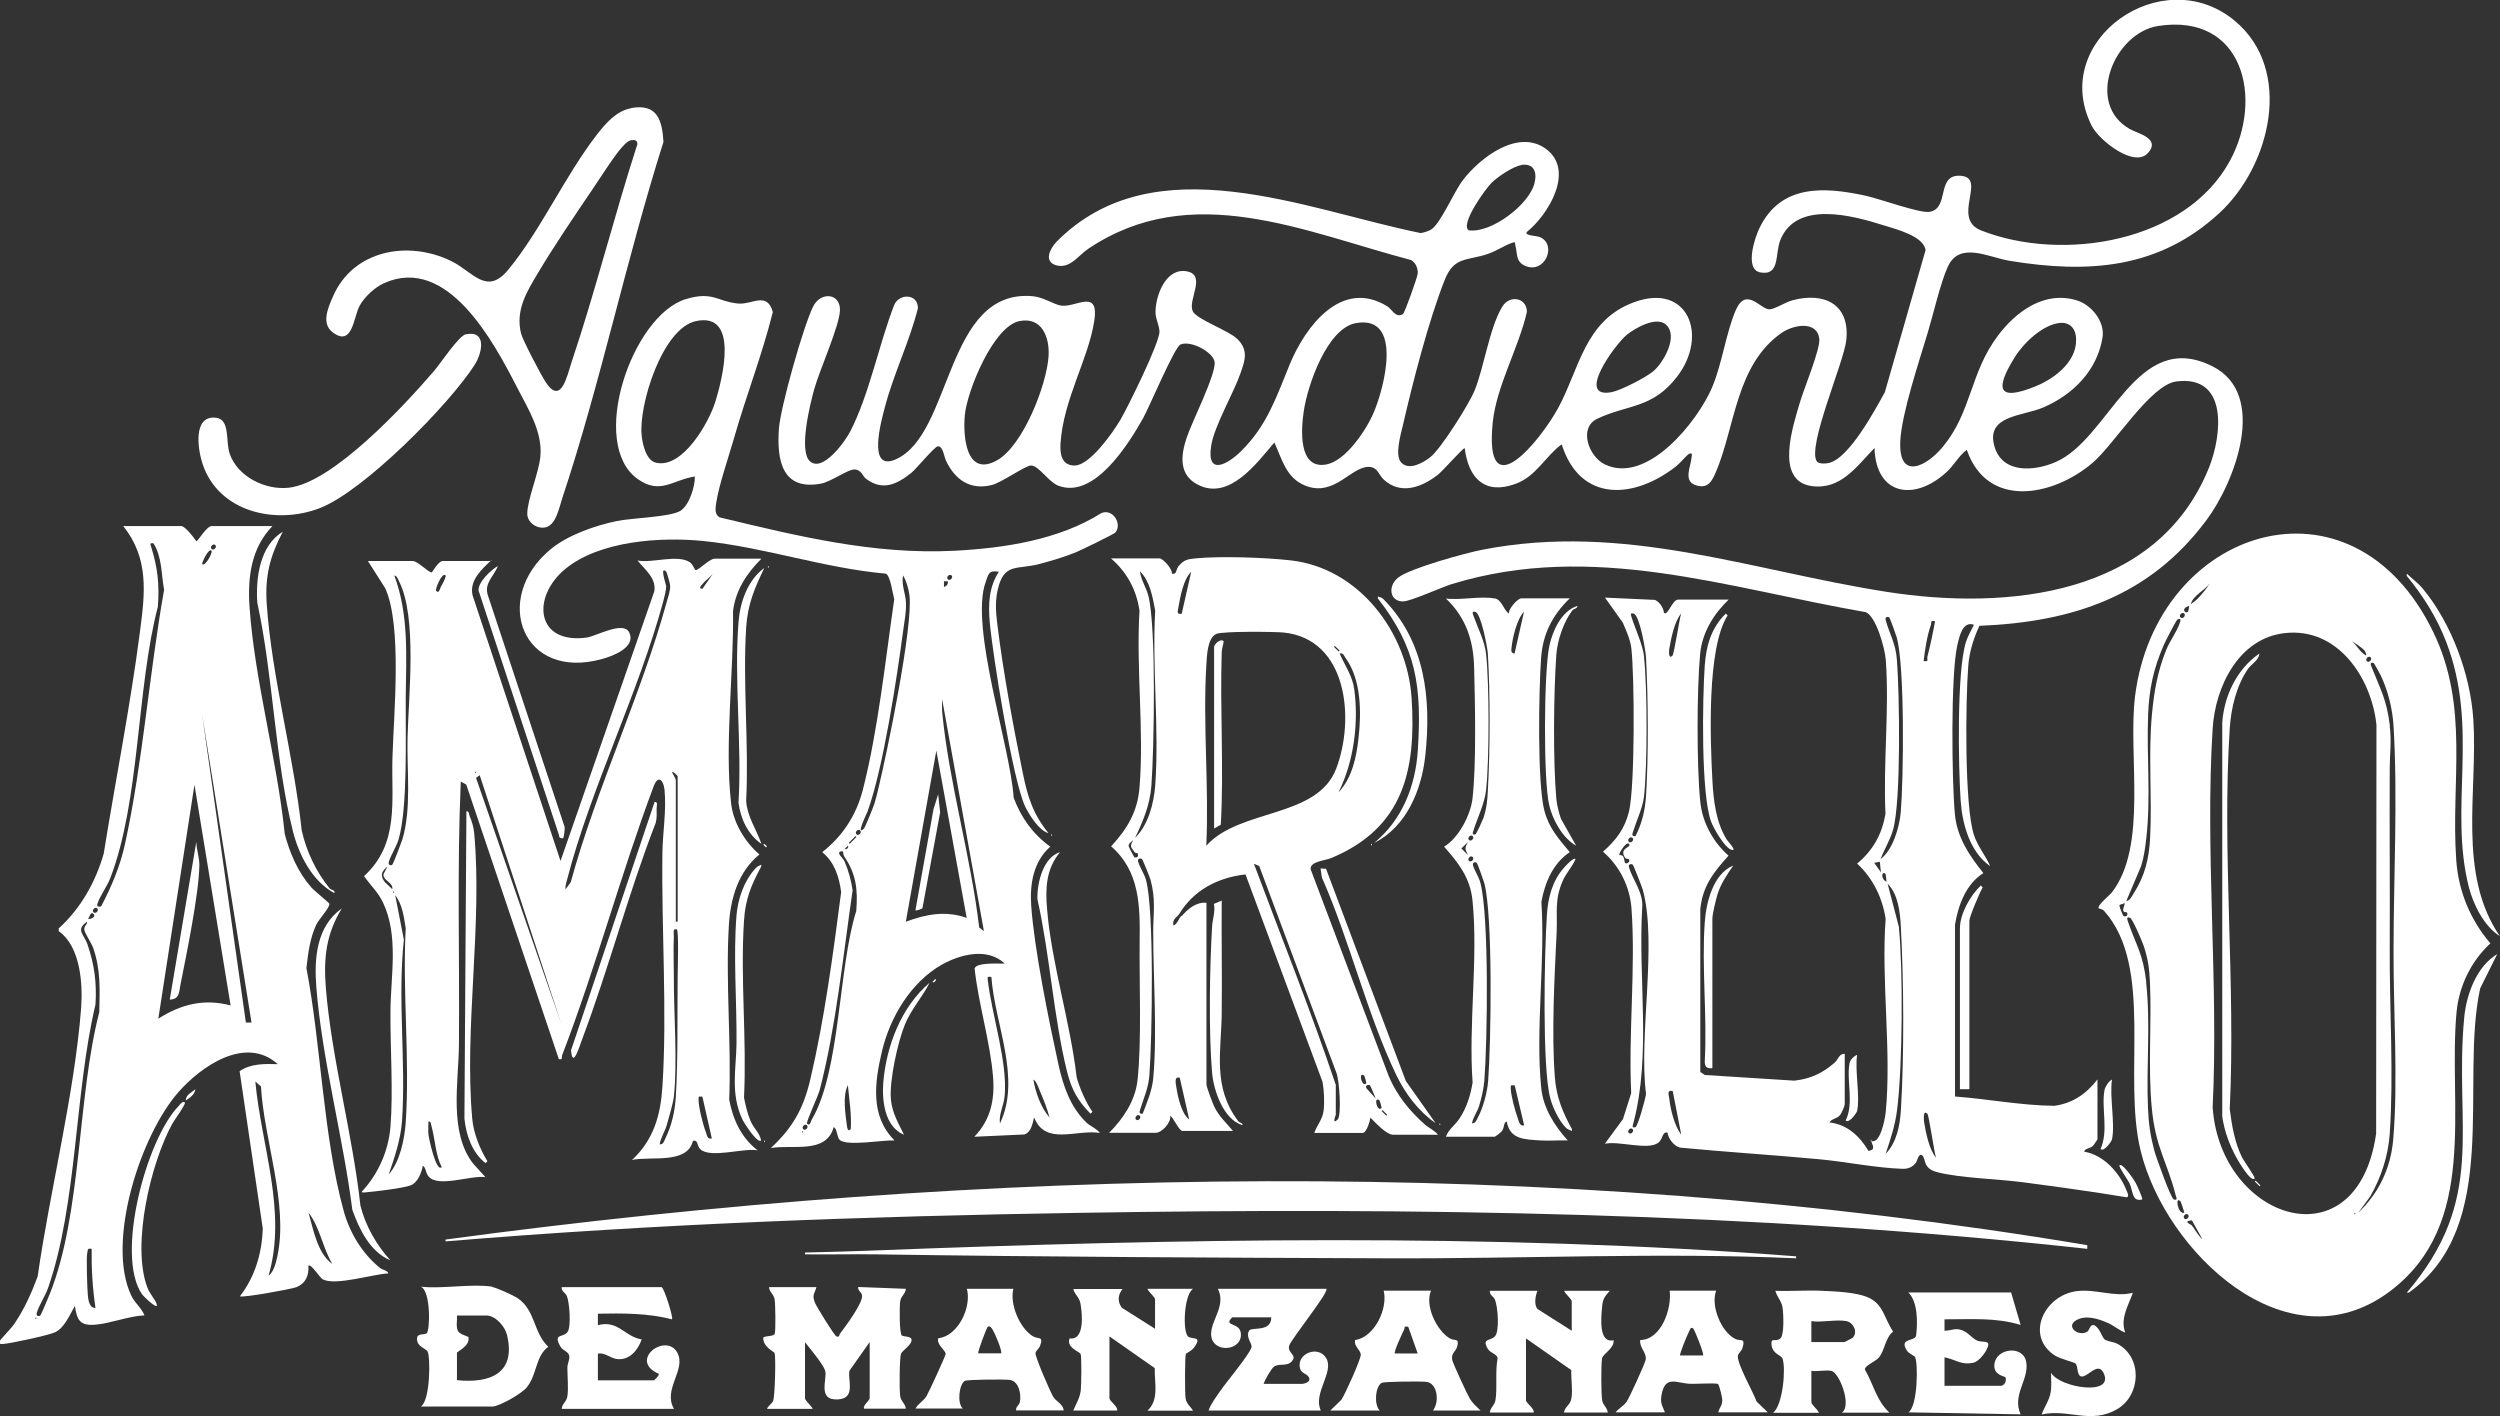 <?xml version="1.0" encoding="UTF-8"?>
<svg id="Capa_2" data-name="Capa 2" xmlns="http://www.w3.org/2000/svg" viewBox="0 0 163.91 92.84">
  <rect x="0" y="0" width="163.91" height="92.84" fill="#333333" stroke="none"/>
  <defs>
    <style>
      .cls-1 {
        fill: #fff;
      }
    </style>
  </defs>
  <g id="Capa_1-2" data-name="Capa 1">
    <g>
      <path class="cls-1" d="M122.63,74.77c.63.39.96-1.42,1-1.81.4-4-.3-8.65,0-12.72-.21-1.38-.84-2.67-1.87-3.62,1.04-.86,1.63-1.92,1.86-3.26-.16-3.29.26-6.84.02-10.09-.05-.72-.63-2.9-1.34-3.14-9.1-1.58-17.87-4.66-27.1-1.84-.71.22-2.7,1.13-3.2,1.14-.89.02-1.03-1.01-.33-1.56.76-.61,4.44-1.62,5.53-1.83,9.3-1.81,17.56,1.37,26.54,2.77,7.84,1.22,17.7.28,21.09-8.15.85-2.12,1.29-6.1-2.15-5.65-1.7.23-4.05,4.12-5.5,5.35-2.58,2.19-6.88,3.03-8.23-.87-.55.42-.84,1.03-1.37,1.5-2.09,1.89-4.59,1.48-4.68-1.62-1.17,1.21-2.23,2.79-4.17,2.49-2.39-.38-1.15-4-.73-5.45.25-.87,1.36-3.53,1.28-4.2-.15-1.22-1.73-.91-2.48-.38-2.98,2.09-3.03,6.1-4.28,9.07-.27.64-.53,1.18-1.35.91s-.32-1.22-.27-1.78c.01-.12.11-.39-.15-.28-.14.06-.6.62-.83.8-2.77,2.19-6.32,2.42-7.53-1.42-1.09.8-1.66,2.09-3.02,2.59-2.04.75-3.09-.38-3.34-2.34-.13,0-1.44,1.5-1.75,1.74-1.06.83-2.44,1.35-3.56.32-.33-.31-.38-.79-.93-.83-1.19-.07-2.28,2-4.21,1.23-1.27-.51-1.51-1.72-2.03-2.83-1.14,1.34-2.95,3.83-5.01,2.77-1.27-.65-1.12-1.91-.75-3.05.33-1.03,1.98-4.25,1.84-5.02-.12-.65-1.59-1.42-2.24-1.12-.39.18-2.02,4.06-2.43,4.8-.95,1.7-3.22,5.37-5.58,4.45-.63-.24-1.29-1.33-1.78-1.32-.38,0-1.92,1.12-2.58,1.28-1.42.35-2.4-.35-2.99-1.58-.14-.28-.19-.97-.54-.96-.21,0-1.39,1.46-1.75,1.75-.96.76-1.88,1.19-2.96.38-.24-.18-.29-.61-.78-.61-.42,0-1.51.8-2.18.93-2.56.47-2.9-1.56-2.75-3.62.11-1.42,1.6-6.7,2.24-7.99.49-1,1.8-.89,1.76.25-.03,1.02-1.35,3.94-1.69,5.18-.26.94-1.03,4.03-.28,4.71.84.76,2.32-1.31,2.65-1.96,1.24-2.41,1.87-5.68,2.86-8.24.29-.82,1.6-.82,1.57.18-.55,2.18-1.59,4.29-2.16,6.46-.22.85-1.2,4.27.7,3.44,3.75-1.64,3.23-11.22,9-10.7.73.07,1.39.56,1.88.62.95.12,2.49-1.16,2.14,1.03-.4,2.52-2.02,5.11-2.21,8.01-.04.69.07,1.44.93,1.44.99,0,2.52-2.18,3-3s2.59-5.08,2.56-5.8c-.02-.41-.26-.81-.26-1.25,0-1.1.68-2.94,2.06-2.68,1.3.25.04,1.88.38,2.61.25.54,2.33,1.25,2.92,1.82.73.72.52,1.37.23,2.2-.47,1.37-1.73,3.48-1.94,4.8-.32,2.03,1.1,1.21,1.97.35,1.71-1.69,2.31-3.57,3.18-5.68,1.03-2.5,3.41-5.66,6.41-3.8.3.19.54.79,1.01.5.12-.07.95-2.41.97-2.65.03-.33-.13-.72-.43-.89-7.05-1.86-14.4-5.29-21.17-.74-.66.44-1.2,1.34-2.11,1.08-.84-.25-.38-1.11.03-1.54,6.41-6.48,16.39-2.08,23.88-.57.22-.04.46-.11.66-.22.61-.33,1.52-2.5,2.11-3.26,1.11-1.45,3.58-3.36,5.41-2.06,1.97,1.41.18,4.35-1.24,5.48-.11.25.64.21.91.34,1.09.52.28,2.42-1,1.87-.64-.27-.5-.82-.65-1.35-.04-.12.07-.25-.18-.17-.42.12-1.1.57-1.63.74-1.35.46-2.2.15-2.81,1.68-1.07,2.7-2.1,6.72-2.76,9.59-.14.6-.53,1.92-.11,2.39.5.57,1.44.04,1.92-.34.7-.55,2.53-3.47,2.89-4.34.64-1.55.98-4.14,1.83-5.53.48-.79,1.61-.59,1.61.35-.53,2.34-2,4.87-2.24,7.25-.58,5.75,3.13,1.18,4.29-.95,1.39-2.56,1.73-5.72,4.93-6.92,3.57-1.35,4.95,2.15,2.87,4.86-1.63,2.12-3.23,1.81-5.23,2.76-1.25.59-.58,2.47.48,2.99,2.78,1.36,6.11-2.83,7.05-5.06.66-1.57.91-3.59,1.55-5.06.68-1.54,1.61-.05,2.19-.04.35,0,1.07-.48,1.54-.6,2.11-.55,3.76.29,3.51,2.63-.16,1.45-2.59,6.99-1.93,7.94.12.17.56.15.75.11,1.34-.25,3.07-3.49,3.71-4.65l2.67-9.32c-.15-.93-1.96-1.37-2.75-1.62-2.03-.64-5.72-1.65-6.77.96-.37.91,0,2.36-1.31,2.13-1.05-.19-.38-2.25-.07-2.89,1.4-2.93,4.28-2.72,6.97-2.14.91.2,3.52,1.15,4.17,1.06,1.35-.19.44-2.43,2-2.37,1.88.07-.62,2.8,1.41,3.59,5.32,2.09,13.4.79,16.31-4.58,2.21-4.08.87-9.69-4.71-8.83-2.9.45-4.82,5.12-1.84,6.77.52.29,2.01.61,1.18,1.55-.89,1.02-3.21-.81-3.7-1.78-2.81-5.59,4.63-10.83,9.38-6.88,3.88,3.23,2.34,9.52-1,12.6-3.98,3.68-8.62,3.98-13.75,3.14-1.4-.23-3.29-1.3-4.06.38-.48,1.04-.95,3.11-1.31,4.3-.56,1.88-1.73,5.34-1.81,7.17-.11,2.59,1.75,1.62,2.81.32,1.88-2.29,1.76-4.83,3.59-7.26,1.21-1.61,3.06-2.96,5.17-2.32.98.3,1.86,1.4,1.69,2.44-.35,2.17-1.95,3.76-3.9,4.59-1.33.57-3.73.5-3.2,2.49.49,1.86,2.61,1.7,4.03,1.08,3.55-1.54,5.26-8.79,10.27-6.28,3.68,1.84,1.48,7.58-.37,10.07-3.73,5.02-8.78,6.7-14.9,6.95-.38.81-.66,1.7-.73,2.61-.18,2.23-.26,9.2.37,11.1.24.74.76,1.35,1.07,2.05-1.33-.92-1.83-2.74-1.94-4.29-.15-2.25-.26-8.44.34-10.39.13-.41.35-.77.53-1.15-.74-.26-.95.75-1.09,1.35-.44,1.91-.36,8.91-.16,11.06.14,1.52.94,2.72,1.87,3.87-1.14.72-1.65,2.1-1.86,3.38v11.27c2.16.16,4.34.59,6.52.61,1.21-.17,2.09-.79,2.82-1.73v3.93s-.24.38-.31.44c-.2.17-.52.15-.56.37,1.27.2,2.32,1.38,2.77,2.53.05.12.2.38.03.46-2.24-.37-4.5-.68-6.75-.98-1.7-.23-4.12-.27-5.69-.67-.95-.24-.73-.87-.97-1.09s-.33.36-.44.49c-.23.28-.5.39-.86.38-1.7-.05-3.75-.47-5.49-.63-3.03-.28-6.07-.47-9.1-.76-.4-.1-.77-.59-.82-.99-.38-.05-.27.42-.62.68-.68.5-2.59-.15-3.49.06l1.19-1.62.54-1.7c-.19-3.94.3-8.19.02-12.09-.1-1.44-.78-2.81-1.87-3.74.86-.76,1.44-1.52,1.71-2.66.39-1.67.36-8.81.15-10.68-.07-.57-.34-1.16-.56-1.68l-1.17-1.64,3.28.15c.32.16.54.49.59.85.25.23.54-.87.93-.87h3.31c-.98.94-1.74,2.16-1.87,3.56-.22,2.32-.23,7.4.01,9.71.14,1.36.84,2.62,1.85,3.52-.97,1.08-1.69,1.97-1.85,3.49v10.69s.3.2.3.2l5.86.37c1.06-.11,1.88-.5,2.67-1.2.21-.19.28-.59.64-.55v3.3c0,.1-.21.59-.3.7-.21.26-.57.24-.7.49,1.16.13,1.98.9,2.56,1.87.51-.1.24-.37.19-.62,0-.04.01-.09,0-.12ZM99.77,10.82c-.56.08-1.56.76-1.97,1.16s-2.08,2.72-1.51,3.12c1.48.21,3.95-1.68,4.31-3.06.19-.72,0-1.34-.84-1.23ZM66.84,21.05c-1.72.35-3.43,4.58-3.58,6.15-.13,1.31.04,4.14,2.11,2.98,1.71-.96,3.27-4.97,3.38-6.85.07-1.23-.45-2.57-1.9-2.28ZM88.92,21.18c-1.91.32-3.2,4.11-3.44,5.78-.17,1.14-.39,3.85,1.49,3.49,1.27-.24,2.61-2.26,3.09-3.39.67-1.54,1.98-6.41-1.14-5.88ZM109.25,21.3c-.64-.6-2.03.2-2.59.65-.76.62-3.4,4.22-.99,3.76.61-.12,2.26-.97,2.74-1.38.67-.58,1.63-2.28.84-3.02ZM135.08,21.17c-1.15.1-2.42,1.33-2.99,2.26-1.25,2.01-1.2,2.95,1.39,1.89,1.32-.54,2.87-1.76,2.61-3.36-.09-.54-.5-.84-1.02-.79ZM107.79,43.1c.22,2,.22,7.1,0,9.1-.08.74-.47,1.54-.69,2.24-.05.17-.19.42.13.38.42-.82.63-1.7.69-2.62.17-2.71.14-6.39,0-9.1-.03-.48-.41-2.74-.81-2.87-.26-.08-.18.1-.13.26.25.79.73,1.78.82,2.61ZM109.66,42.97c.1-.1.45-2.38.56-2.74-.44.52-.66,1.63-.78,2.34-.02.13-.05.69.22.41ZM123.87,40.48c-.07-.06-.3-.06-.24.17.26.94.66,1.52.74,2.63.17,2.2.28,9.23-.25,11.11-.19.68-.57,1.27-.82,1.93.8-.59,1.23-2.07,1.32-3.05.19-2.22.27-9.55-.26-11.47-.05-.17-.44-1.27-.49-1.32ZM126.87,40.73c-.35-.06-.21.07-.28.27-.25.69-.38,1.61-.47,2.34.38.06.2-.1.25-.3.2-.76.36-1.54.5-2.31ZM107.04,54.94c-.14-.14-.38.11-.25.25s.38-.11.25-.25ZM106.79,55.32c-.16-.17-.68.64-.62.74,0,.01.18-.02.25.09.08.12.09.39.12.42.12.12.38-.08.25-.25,0-.01-.18.02-.25-.09-.43-.68.51-.65.25-.91ZM122.88,56.57l.44.62-.07-.69-.37.07ZM107.04,56.69c-.06-.06-.3-.06-.24.17.21.75.96,1.67.87,2.63-.28,4.68.61,9.64-.58,14.15-.03.13-.14.35.14.26.15-.05.66-1.87.69-2.18-.49-3.82.75-9.84-.21-13.38-.06-.2-.6-1.59-.66-1.65ZM123.63,57.31c-.25-.27-.36.31.06.5-.01-.11-.05-.48-.06-.5ZM124.5,60.81c.28,2.88.24,9.13-.12,11.97-.14,1.06-.42,1.87-.75,2.87.73-.75.94-1.87,1-2.87.22-3.55.19-8.41,0-11.97-.05-.96-.16-2.16-.87-2.87l.75,2.87ZM109.66,71.53c-.4-.08-.24.27-.21.53.08.72.34,1.76.78,2.34l-.56-2.87ZM126.37,73.03c-.31-.32-.23.43-.22.53.11.7.34,1.82.78,2.34-.12-.38-.46-2.76-.56-2.87ZM107.04,74.03c-.14-.14-.38.11-.25.25s.38-.11.25-.25Z"/>
      <path class="cls-1" d="M137.6,59.56c-.13-.19.7-.84.87-1.06,2.36-3.05,1.04-8.96,1.51-12.83,1.37-11.07,14.22-15.23,19.55-4.24,2.39,4.92,1.15,9.78,1.51,14.95.14,2.04.92,3.93,2.24,5.47-1.26,1.16-2.06,2.8-2.22,4.52-.57,6.19,1.5,13.9-4.39,18.31-6.75,5.04-14.71-2.63-16.32-9.23-1.2-4.9.89-12.02-2.38-15.71-.14-.16-.36-.17-.37-.18ZM144.89,38.24c-.35.49-1.11.79-1.25,1.37.15-.12.28-.19.42-.33.28-.28.62-.7.83-1.04ZM143.46,40.1s.09-.3.06-.37c-.57.16-.24.55-.06.37ZM143.21,40.23c-.14-.14-.38.11-.25.25s.38-.11.25-.25ZM140.84,46.84c-.11,2.69.19,5.44-.12,8.11-.07.62-.15,1.24-.34,1.84l-.97,2.28c.25-.01.37-.33.49-.51.73-1.14,1-2.27,1.07-3.61.14-2.7-.13-5.41.12-8.11.14-1.52.37-2.82.94-4.24.23-.57.7-1.2.88-1.74.05-.15.13-.34-.13-.26-.09.03-.82,1.47-.92,1.7-.67,1.55-.95,2.85-1.02,4.53ZM149.79,41.51c-3.02.34-4.55,3.52-4.72,6.26-.51,8.08.4,16.69,0,24.83.51,7.41,9.49,10.36,10.72,1.72l.02-26.8c-.33-3.1-2.55-6.41-6.02-6.01ZM155.02,42.64c-.14-.15-.62-.49-.83-.6.36.28.53.72.93.93.07-.05-.08-.31-.1-.33ZM155.43,43.1c-.14-.14-.38.11-.25.25s.38-.11.25-.25ZM156.68,47.59c.13,1.12,0,1.78,0,2.8-.02,3.93.02,7.86,0,11.79s.27,8.33,0,12.16c-.1,1.44-.56,2.84-1.27,4.09l-.79,1.08c1.35-1.29,2.13-2.93,2.29-4.81.33-3.87,0-8.55.02-12.52.01-4.71.28-9.95,0-14.59-.07-1.13-.36-2.31-.85-3.33-.06-.12-.42-.78-.46-.79-.26-.08-.19.11-.13.26.6,1.51.99,2.13,1.2,3.86ZM139.25,59.78c-.14-.16.1-.43.03-.6-.08.16-.31.06-.32.2,0,.1.23.65.26.67.08.07.32.03.25-.18-.04-.12-.17-.03-.22-.09ZM140.71,64.42c.3,2.72,0,5.5.12,8.23.04,1,.15,1.79.41,2.77.1.39,1.09,3.16,1.28,3.22.28.09.17-.14.13-.26-.54-2.16-1.33-3.14-1.57-5.73-.26-2.73,0-5.49-.12-8.23-.04-.9-.12-1.53-.41-2.4-.09-.28-.73-1.79-.9-1.85-.26-.09-.18.11-.13.26.55,1.6.99,2.1,1.2,3.98ZM142.96,78.76c-.39-.38-.16.9.25.75-.02-.12-.22-.72-.25-.75ZM154.37,79.51v.12c.08-.04.08-.08,0-.12ZM143.46,79.64c-.14-.14-.38.11-.25.25s.38-.11.25-.25ZM143.71,80.01c-.65.06-.06.26,0,.34.23.3.4.65.69.9l-.69-1.24Z"/>
      <path class="cls-1" d="M32.2,36.74c-.62.59-1.43,1.31-1.22,2.28l5.77,17.43,6.15-17.68c.14-.87-.62-1.42-1.1-2.02.97.19,2.62-.43,3.44.12.19.13.31.51.37.51.22,0,.9-.75,1.25-.75h3.06c-.96.96-1.69,2.06-1.86,3.44.06,3.93-.56,8.7-.13,12.57.14,1.28.89,2.55,1.86,3.38-1.39,1.14-1.89,2.87-2,4.61-.23,3.73.17,7.71.02,11.47.25,1.32.79,2.49,1.86,3.32-.92-.17-3.05.54-3.74-.06-.26-.23-.13-.65-.5-.56-.37,1.55-2.75.99-3.99,1.25,1.41-1.31,1.87-2.92,1.99-4.8.32-4.92-.07-10.35,0-15.34.02-1.34.27-2.76.14-4.12-.06-.6-.39-1.01-.69-.3-2.18,5.8-3.8,11.92-6.02,17.68-.06.16.06.33-.22.27l-6.07-18-.36-.2c-.25,5.74-.07,11.52-.12,17.28-.02,2.4-.68,5.73.94,7.78l.8.88c-.93-.15-3.12.72-3.74-.06-.21-.26-.15-.57-.37-.69-.08.45-.32,1.09-.78,1.28s-2.43.42-3.02.47c-.08,0-.21.03-.19-.06,1.07-1.15,1.74-2.66,1.87-4.24.19-2.38-.02-5.18,0-7.61.02-2.31.55-4.91-.49-7.1-.33-.69-.82-1.12-1.24-1.73,2.33-2.13,1.78-4.95,1.86-7.75s.65-8.64-.47-11.12l-1.14-1.79h2.93c.34,0,1.03.75,1.25.75.05,0,.42-.75.75-.75h3.18ZM43.68,37.48c-.45-.44-.01.86,0,.95,0,.26-.13.75-.2,1.02-1.63,6.02-4.75,12.22-6.31,18.26-.05.2-.12.39-.09.6l.34-.47c1.68-6.15,4.63-12.3,6.3-18.4.09-.32.23-.7.22-1.03,0-.12-.22-.9-.26-.94ZM46.05,38.61l.69-.99c-.2.24-.5.44-.69.68-.09.12-.28.28,0,.31ZM25.72,56.69c.07-.07.59-1.43.66-1.65.61-2.03.29-4.51.34-6.65.06-2.72.65-7.92-.56-10.28-.07-.14-.12-.35-.31-.38.97,2.58.78,5.32.75,8.05-.02,2.39.15,7.17-.47,9.26-.16.53-.54,1.08-.64,1.48-.06.23.17.24.24.17ZM29.21,37.73c-.22-.26-.69.91-.62,1,.19.24.27-.18.31-.25.07-.11.38-.67.31-.75ZM31.14,50.58v.12c.08-.04.08-.08,0-.12ZM44.43,60.43v-9.54s-.28-.35-.37-.25c.06.11.25.42.25.5v9.29h.12ZM31.45,50.83l-.24.17,5.6,16.16-5.36-16.34ZM25.26,57.64c-.07-.12-.15-.18-.11-.34l.26-.49c-.4.33-.51.59-.18,1.02l.49.47c.07-.32-.36-.53-.45-.67ZM25.78,58.44v.12c.08-.04.08-.08,0-.12ZM25.47,77.02c.75-.83,1.05-2.32,1.13-3.42.28-4.13-.22-8.57,0-12.73-.11-.73-.22-1.58-.69-2.18l.57,2.92c-.42,3.88.14,7.99-.12,11.86-.09,1.25-.48,2.38-.88,3.55ZM44.18,64.05c-.01,2.39.25,5.57,0,7.86-.05.42-.33,1.39-.46,1.84-.12.43-.4.83-.47,1.28.24.02.29-.21.37-.38.42-.85.63-1.79.69-2.74.15-2.5.09-5.33.12-7.86,0-.35.09-3.08-.06-3.12-.29-.08-.18.27-.19.44-.04.89,0,1.79,0,2.68ZM46.05,71.9c-.24,0-.25-.06-.25.19,0,.5.29,1.66.48,2.14.08.21.09.49.39.41l-.62-2.74ZM28.96,76.52c-.41-.8-.42-1.78-.66-2.64-.04-.13-.03-.38-.21-.35,0,.31-.03.62.01.92.02.17.49,2.44.86,2.07Z"/>
      <path class="cls-1" d="M17.86,34.49c-1.4,1.46-1.63,3.35-1.5,5.3.33,4.82,1.82,10.05,2.31,14.9.34,1.27.87,2.5,1.74,3.49.2.23,1.16,1,1.18,1.07.07.22-.68,1.01-.85,1.37-.42.88-.54,1.89-.65,2.85.96,5.02,1.1,11.02,2.44,15.91.39,1.43,1.21,2.8,2.37,3.74.2.16.51.17.56.37-1,.04-3.5.84-4.31.38-.19-.11-.78-1.06-.93-.88.04.63-.17,1.15-.78,1.4-.36.14-3.55.71-3.71.6.99-1.28,1.44-2.82,1.5-4.43l-1.52-10.33c.74-.51,1.65-.48,2.5-.46-2.08-1.88-4.98.1-6.49,1.81-2.51,2.83-4.77,9.84-3.12,13.35.26.55.67.79.87,1.31-1.05.05-2.18.52-3.2.61s-1.22-.28-1.36-1.23c-.33.56-.66,1.41-1.28,1.72-.4.2-2.96.75-3.46.78-.15,0-.26,0-.19-.19.05-.12.79-.87.97-1.15.65-.96,1.12-2.01,1.52-3.09.81-5.68,2.41-11.92,2.85-17.6.12-1.63-.06-4.05-1.47-5.04v-.18c1.44-1.3,2.42-3.05,2.95-4.9.78-4.85,1.75-9.71,2.38-14.58.33-2.51.6-4.77-1.1-6.9h3.8c.26,0,.84.77,1,1,.09,0,.67-1,1-1h3.93ZM6.63,59.43c.69-1.32,1.25-2.64,1.57-4.11,1.17-5.37,1.59-11.22,2.56-16.65-.19-1.02-.13-2.16-.7-3.05-.27-.04-.2.07-.14.26.42,1.36.54,2.46.43,3.9-1.41,5.4-1.16,12.72-3.13,17.82-.2.52-.71,1.21-.83,1.66-.06.23.06.18.24.17ZM14.12,35.74c-.14-.14-.38.11-.25.25s.38-.11.25-.25ZM13.87,36.11c-.18-.22-.63.76-.62.87.2.21.71-.76.62-.87ZM16.49,67.04l-3.24-20.2,2.87,20.2h.37ZM15.12,65.92l-2.37-14.47-2.37,15.34c1.48-.95,3.01-1.33,4.74-.87ZM6.38,59.56c-.14-.14-.38.11-.25.25s.38-.11.25-.25ZM6.14,59.93c-.21-.21-.25.19-.37.31.19.05.54-.14.37-.31ZM2.64,86.25c.06-.05.55-1.23.63-1.43,2.1-5.27,1.79-12.87,3.24-18.46.03-1.51.1-2.77-.4-4.21-.12-.34-.54-.93-.58-1.18-.04-.29.21-.33.17-.53-.77.51-.18.84.03,1.46.46,1.34.62,2.53.53,3.96-1.37,5.77-1.19,13.07-3.11,18.59-.18.51-.62,1.18-.74,1.63-.07.23.17.24.24.17ZM17.61,83.63c.35-.22.51-.94.59-1.34.7-3.39-.9-7.6-1.09-11.06l-.37-.32c.39,4.22,2.09,8.52.87,12.72ZM20.23,79.51c.31,1.1.59,2.68,1.56,3.36-.64-1.06-.81-2.4-1.56-3.36ZM6.01,81.88c-.31-.05-.23.05-.29.28-.07.29,0,2.38.04,2.78.03.29.1.84.5.81-.19-1.28-.27-2.58-.25-3.86ZM2.33,86.37v.12c.08-.04.08-.08,0-.12Z"/>
      <path class="cls-1" d="M77.48,60.06c.42-.48.94-.93,1.62-.87v11.91c0,.16.41,1.25.52,1.47.3.62.79,1.06,1.22,1.58h-3.31c-.23,0-.59-.88-.81-1,.09.44-.55,1.12-.94,1.12h-3.06c.93-.93,1.71-2.1,1.86-3.44.28-2.57.11-6.38.14-9.08.03-2.31.02-4.62-1.87-6.26,1.05-1.14,1.73-2.26,1.86-3.85.31-3.71-.23-7.84,0-11.6-.2-1.38-.83-2.53-1.87-3.43h3.18c.22,0,.86.69.81,1,.35.09.25-.27.44-.49.35-.41.58-.46,1.11-.51,1.66-.16,4.56-.06,6.24.13,4.48.5,7.65,4.72,7.93,9.03.31,4.78-.56,8.51-5.25,10.48-.46.19-1.41.22-1.37.74l5.13,13.59c.53,1.24,1.35,2.25,2.35,3.14.27.24.67.41.87.68h-2.93c-.46,0-1.17-.8-1.5-1.12-.03.21-.26,1-.5,1h-3.18c.17-.51.54-.88.61-1.45s.03-1.34-.07-1.9l-5.05-13.6c-1.83.21-3.4,1.03-4.35,2.6-.11.18-.49.34-.37.75.26-.1.33-.44.5-.62ZM74.74,37.48c.08.57.42,1.05.56,1.62.51,2.05.37,10,.19,12.41-.09,1.24-.54,2.32-1.07,3.42.86-.83,1.23-2.25,1.32-3.42.27-3.7-.21-7.74,0-11.48-.17-.87-.33-1.91-.99-2.56ZM77.48,40.23l.62-2.74c-.51.48-.72,1.64-.84,2.34-.04.26-.14.47.22.41ZM79.1,55.44c2.19-2.44,7.25-1.78,8.5-5.03s.75-8.52-3.45-8.94c-.64-.06-3.98-.09-4.4.09-.6.26-.62,1.47-.66,2.08-.23,3.84.18,7.92,0,11.79ZM87.52,42.35l-.06.06.31.31.06-.06-.31-.31ZM87.83,42.85c.34.77.85,1.48.96,2.34.3,2.24-.03,4.74-1.03,6.76.89-.95,1.17-2.29,1.31-3.55.19-1.69.19-3.83-.85-5.26-.11-.15-.13-.35-.4-.29ZM74.41,55.9c-.27-.38-.36-.37-.11-.83-.1.12-.33.23-.3.41,0,.04.33.68.36.71.06.06.31.05.25-.19-.03-.12-.15-.04-.2-.11ZM74.86,56.32c-.06-.06-.3-.06-.24.17.09.34.4.78.52,1.22.54,1.97.4,10.39.22,12.76-.07.89-.33,1.39-.57,2.17-.05.17-.19.42.13.38.28-.74.61-1.5.69-2.31.27-2.91,0-6.6,0-9.61,0-1.23.18-2.14-.18-3.43-.05-.17-.51-1.32-.57-1.37ZM87.58,71.09v2s-.28.7.12.31c.27-.26.12-2.6-.09-3.09l-5.05-13.53-.35-.15c1.8,4.82,3.72,9.59,5.36,14.47ZM89.45,70.53c-.42-.34-.17.8.13.5.02-.02-.11-.48-.13-.5ZM77.35,70.66c-.4-.11-.25.41-.22.65.1.63.33,1.71.84,2.09l-.62-2.74ZM89.82,71.16c-.06-.06-.34-.03-.24.18l.62.69c-.06-.14-.34-.84-.38-.87ZM90.45,72.15c-.42-.34-.17.8.13.5.02-.02-.11-.48-.13-.5ZM90.64,72.78l-.06.06.31.31.06-.06-.31-.31ZM74.73,73.15c-.14-.14-.38.11-.25.25s.38-.11.25-.25Z"/>
      <path class="cls-1" d="M98,39.23c.48.1.57.76.93,1-.05-.31.59-1,.81-1h3.18c-1.13,1.09-1.77,2.33-1.88,3.92-.15,2.08-.26,8.22.22,10.02.31,1.15.93,1.82,1.66,2.7-1.1.73-1.63,1.99-1.86,3.26.26,3.91-.4,8.37-.01,12.21.13,1.31.88,2.49,1.74,3.43-.6-.02-1.21.04-1.81,0-1.01-.07-1.99-.05-2.19-1.24-.22.05-.15.4-.31.62-.07.09-.43.38-.5.38h-3.18c.16-.47.59-.75.88-1.18.48-.72.73-1.52.87-2.37-.28-3.83.38-8.19-.01-11.96-.15-1.47-.92-2.45-1.86-3.51.95-.56,1.73-2.06,1.86-3.13.26-2.22.17-6.27.11-8.59-.04-1.8-.53-3.29-1.85-4.55.91.13,2.34-.18,3.18,0ZM97.43,42.85c.22,1.95.22,7.03,0,8.98-.1.87-.57,1.81-.82,2.61-.05.16-.13.34.13.26.06-.02.48-.95.53-1.09.2-.63.25-1.12.28-1.77.15-2.68.16-6.31,0-8.98-.03-.45-.45-2.63-.81-2.74-.26-.08-.19.11-.13.26.27.77.73,1.64.82,2.48ZM99.3,42.85l.62-2.74c-.46.45-.76,1.73-.82,2.37-.02.2-.04.31.2.38ZM96.56,54.82c-.14-.14-.38.11-.25.25s.38-.11.25-.25ZM96.25,55.2l-.44.43.44.43c-.22-.42-.22-.45,0-.87ZM96.56,56.19c-.14-.14-.38.11-.25.25s.38-.11.25-.25ZM96.81,56.57c-.07-.06-.3-.06-.23.17.09.34.38.75.48,1.14.58,2.21.46,10.4.26,12.97-.04.52-.19,1.15-.34,1.65-.12.4-.4.74-.47,1.15.22.02.3-.21.38-.37.35-.65.63-1.69.68-2.43.19-2.48.32-10.87-.26-12.97-.05-.17-.44-1.27-.49-1.32ZM99.3,71.16c-.24,0-.25-.06-.25.19,0,.42.29,1.51.45,1.93.07.2.13.59.43.5l-.62-2.62Z"/>
      <path class="cls-1" d="M136.85,81.63v.25c-21.92-2.41-44.12-2.72-66.16-2.36-13.83.22-27.69.72-41.48,1.87v-.12c35.33-4.77,72.42-5.55,107.64.37Z"/>
      <path class="cls-1" d="M41.4,7.08c1.69-.29,2.01.78,2.1,2.22-2.43,7.66-4.12,15.8-6.65,23.41-.19.58-.39,1.66-1.03,1.85-.55.17-1.25-.27-1.25-.88,0-.93.76-2.67.86-3.76.15-1.62-.82-3.14-1.54-4.54-1.52-2.96-4.55-8.67-8.7-6.82-.61.27-1.3.91-1.62,1.5-.39.73-.46,2.74-1.78,1.71-.74-.58-.27-1.62.04-2.33,1.32-3.05,4.92-3.7,7.74-2.33,1.43.69,2.32,2.3,3.74.59,2.12-2.56,3.75-6.2,5.83-8.88.57-.73,1.28-1.56,2.26-1.73ZM41.4,9.19c-.17.02-.34.17-.46.29-.54.51-1.59,2.2-2.08,2.91-1.17,1.73-2.53,3.73-3.59,5.51-.74,1.24-1.48,2.43-1.11,3.96.11.44,1.34,2.79,1.64,3.23,1.01,1.5,1.39-.51,1.68-1.36,1.58-4.71,2.78-9.55,4.31-14.28,0-.26-.18-.29-.39-.26Z"/>
      <path class="cls-1" d="M53.53,84.38c-.14.51-.3.49-.1,1.03.08.22,1.28,2.17,1.41,2.21.23.07.17-.09.22-.16.35-.46,1.52-2.03,1.46-2.52-.03-.24-.3-.31-.25-.56l3.12.12c-.02.34-.31.45-.37.82-.05.33-.06,2.12.11,2.24.13.09.58.04.63.25.07.33-.58.72-.68.93-.11.25-.12,2.43-.06,2.8s.34.48.37.82h-2.74c-.09-.23.37-.54.37-.69v-3.68l-1.32,1.87c-.16.53.46,1.81-.74,1.89-1.41.09-.7-1.33-.86-1.88-.13-.44-1-1.45-1.32-1.87v3.68c0,.15.44.5.5.69h-2.99c.07-.21.32-.32.4-.53.12-.3.18-2.79.1-3.12-.02-.1-.76-.38-.75-1.02.13-.14.7-.05.76-.27.06-.26.04-1.91-.01-2.22-.06-.37-.34-.48-.37-.82h3.12Z"/>
      <path class="cls-1" d="M117.76,82.38v.12c-8.75-.4-18.06.04-26.88,0-11.11-.04-22.31-.09-33.42-.26-1.56-.02-3.12.02-4.68,0v-.12c1.39-.03,2.79-.07,4.18-.12,20.08-.78,40.74-1.18,60.8.37Z"/>
      <path class="cls-1" d="M30.55,21.92c1.36-.28,1.08,1.18.59,1.97-1.68,2.64-7.28,8.3-10.16,9.42s-6.65.28-7.7-2.9c-.31-.93-.66-3.21.89-3.02.94.12.61,1.56.89,2.36.52,1.5,2.32,2.39,3.85,2.23,2.91-.3,7.65-5.45,9.55-7.66.42-.49,1.62-2.31,2.09-2.41Z"/>
      <path class="cls-1" d="M43.37,84.38c.17.05.79,2.01.69,2.12-1.6-.41-3.23-.4-4.86-.37v.75c1.35-.34,1.71.73,2.87.94-.25.72-.82,1.4-1.65,1.28-.41-.06-.77-.44-1.22-.35v1.75h3.68s.36-.3.31-.43c-2.04-.88.51-2.76,1.23-1.36.57,1.11-.98,2.39-.23,3.66h-7.36c.02-.34.31-.45.37-.82.08-.53,0-1.3,0-1.87,0-.26.15-.55.13-.74-.03-.34-.42-.36-.59-.66-.5-.89.18-.55.47-.95.25-.34.13-1.91-.04-2.35-.1-.24-.38-.31-.34-.59h6.55Z"/>
      <path class="cls-1" d="M116.27,92.61c.62-.51.83-2.89.6-3.53-.09-.25-.65-.29-.72-.9-.06-.54.24-.16.57-.42.28-.22.21-1.66.15-2.04-.07-.44-.37-.69-.47-1.09,1.02.04,2.05-.05,3.06,0,.88.04,2.18.09,2.96.41,1.08.44,1.09,1.37,1.7,2.26-.52.42-.54,1.22-.93,1.7-.23.28-.94.53-.92.79.56.97.76,2.05,1.61,2.83h-3.12c.68-.47-.18-2.65-.69-2.74-.38-.07-.9.05-1.31,0v2.06c0,.15.44.5.5.69h-2.99ZM121.07,86.62c-.62-.13-1.64.1-2.31,0v1.37h2.18s.51-.26.53-.28c.36-.37.05-.99-.4-1.09Z"/>
      <path class="cls-1" d="M86.96,84.5c.21.19-2.33,3.32-2.44,3.74s.41.57.27.87c-.27.56-.89.23-1.26.49-.17.12-.61.88-.68,1.13h2.56c.07,0,.47-.1.44-.31-.05-.36-.5-.33-.6-.65-.32-1.01,1.19-1.62,1.71-.71s-.9,2.31-.36,3.42h-7.36c.15-.45.5-.89.77-1.29.42-.61,1.87-2.33,2.04-2.84.09-.25-.43-.7-.14-1.12.17-.24,1.44.13,1.44-.86h-2.56s-.21.19-.19.31c.05.24.79.14.76.88-.06,1.1-2.05,1.15-1.95-.2.07-.91.97-1.8.44-2.86h7.11Z"/>
      <path class="cls-1" d="M100.8,84.63s-.32.76,0,1.19l2.25,1.43v-1.93c0-.15-.44-.5-.5-.69h2.99c-.33.39-.46.52-.5,1.05-.06.69-.25,2.41.75,2.19.08.51-.69.89-.75,1.18-.08.39-.06,2.32,0,2.74.06.37.34.48.37.82h-2.87c.06-.4.42-.48.49-.94.09-.55-.03-1.27-.01-1.84l-2.97-2.08v4.05c0,.2.58.55.5.81h-2.87c.03-.34.31-.45.37-.82.13-.79-.03-1.89.14-2.74-.03-.27-.47-.33-.64-.61-.42-.7.15-.51.45-.81.34-.33.2-1.95.02-2.41-.1-.24-.38-.31-.34-.59h3.12Z"/>
      <path class="cls-1" d="M73.61,84.5c-.32.38-.36.83-.06,1.24l2.18,1.38v-1.93c0-.15-.44-.5-.5-.69h2.99c-.61.4-.69,2.84-.32,3.13.27.22.97-.08.38.73-.16.22-.51.36-.53.41-.07.13-.07,2.59-.02,2.9.06.39.31.52.49.82h-2.99c.79-.72.45-1.84.48-2.79l-2.97-2.08v4.05c0,.2.58.55.5.81h-2.87c.19-.47.42-.79.49-1.32.04-.31.06-2.26-.01-2.39-.1-.17-.96-.42-.72-1.02,1,.15.83-1.63.71-2.28-.08-.45-.38-.57-.47-.96h3.24Z"/>
      <path class="cls-1" d="M131.86,84.75l.62,2.12c-1.64-.51-3.3-.36-4.99-.37v.75c.37,0,.62-.16,1-.08.5.1.79.58,1.15.73.29.12.76-.02.72.28-.05.37-.58,1.07-.96,1.16-.82.19-1.18-.21-1.91-.35v1.87h3.68c.25,0,.4-.31.32-.55-.03-.09-.8-.12-.73-.85.09-1.07,1.9-1.3,2.09-.15s-.95,2.15-.37,3.42l-7.36-.13c.63-.39.64-3.28.44-3.62-.08-.13-.39-.2-.55-.45-.52-.84.57-.55.62-.98.1-.83.12-2.19-.51-2.81h6.74Z"/>
      <path class="cls-1" d="M32.27,84.38c.27.04,1.39.55,1.65.72,1.2.8,1.04,2.28,2.03,3.2-.86.62-.72,1.83-1.43,2.68-.32.39-1.79,1.24-2.25,1.24h-4.68c.63-.39.64-3.28.44-3.62-.12-.19-.7-.31-.69-.82,0-.39.45-.24.63-.36.23-.16.29-2.78-.38-3.06,1.43.16,3.31-.21,4.68,0ZM29.96,90.49c2.18.22,3.89-.45,3.28-2.97-.14-.57-.76-1.27-1.35-1.27h-1.93c.03.31-.08.71.06,1s.68.32.7.45c.09.55-.76.92-.76.99v1.81Z"/>
      <path class="cls-1" d="M105.92,92.61c.22-.3.49-.38.73-.71.17-.24,1.21-2.51,1.25-2.76.07-.46-.43-.79-.36-1.28,1.4-.03,2.08-2.08,1.93-3.24h3.05c-.38.98.33,2.72,1.26,3.17.34.17.68-.12.46.6-.05.18-.24.31-.29.46-.14.44,1.02,2.46,1.22,3.04l.73.71h-3.24c.06-.33.26-.4.26-.81,0-.17-.2-.99-.28-1.05-.13-.08-1.47,0-1.8-.01-.91-.03-1.66-.6-1.9.71-.1.55.03.68.22,1.16h-3.24ZM111.03,87.12c-.19-.17-.21.04-.28.16-.09.17-.67,1.52-.59,1.59h1.5c.09-.09-.56-1.68-.63-1.74Z"/>
      <path class="cls-1" d="M60.02,92.36c.17-.33.54-.51.73-.83.14-.23,1.23-2.6,1.25-2.75.02-.24-.63-.63-.48-1.04,1.31-.14,2.2-2.07,1.87-3.24h3.05c-.25,1,.4,2.55,1.26,3.1.36.23.74-.04.49.64-.06.17-.26.31-.3.46-.05.21.98,2.59,1.17,2.89s.65.48.68.88h-3.12c-.03-.25.2-.32.25-.56.1-.52-.08-1.37-.68-1.44-.34-.04-2.78-.03-2.94.07-.36.22-.52,1.47-.12,1.81h-3.12ZM65.63,88.74c.12-.12-.41-1.34-.53-1.53-.07-.11-.19-.33-.34-.22-.07.06-.69,1.68-.62,1.74h1.5Z"/>
      <path class="cls-1" d="M93.82,84.63c-.41.98.36,2.57,1.2,3.1.36.23.67-.05.52.55-.09.34-.4.41-.33.87.03.2.97,2.23,1.13,2.5.22.38.44.54.73.83h-3.12c.43-.54.32-1.79-.43-1.88-.35-.04-2.78-.03-2.94.07-.42.26-.5,1.43-.12,1.81h-3.24l.73-.71c.22-.32,1.3-2.69,1.27-2.97-.03-.3-.48-.56-.37-.94,1.28-.19,2.16-2.08,1.87-3.24h3.12ZM92.32,86.99c-.32-.06-.19.05-.26.18-.11.22-.7,1.48-.61,1.57h1.5l-.62-1.75Z"/>
      <path class="cls-1" d="M139.84,84.75c-.29.85-.85,1.69-.5,2.62-.42-.16-.73-.45-1.16-.64-.61-.27-1.44-.54-2.07-.16-.7.42.18,1.09.74.74.15-.1.18-.49.43-.43.38.14.52.78.7.93.15.13.59.17.83.29,1.68.88,1.56,3.38,0,4.29-1.72,1.01-3.2-.04-4.95.35.17-.49.51-.94.59-1.46.07-.42.02-.85.03-1.28.49.97,4.22,1.59,3.43,0-.38-.76-1.07.37-1.48.24-.27-.09-.18-.67-.35-.84-.09-.09-.98-.3-1.31-.5-2.04-1.27-.76-3.99,1.41-4.25,1.26-.15,2.45.42,3.66.11Z"/>
      <path class="cls-1" d="M21.64,58.27c.06.07.39.11.27.28-1.43-.77-2.31-2.49-2.7-4.03-1.19-4.74-1.29-10.18-2.34-15-.11-1.62.16-3.74,1.67-4.66-.85,1.63-1.18,2.92-1.05,4.78.34,4.8,1.78,9.97,2.29,14.8.31,1.39.95,2.73,1.85,3.83Z"/>
      <path class="cls-1" d="M25.59,82.63c-1.33-.56-2.03-2.02-2.49-3.31-.6-4.75-1.99-9.87-2.36-14.6-.15-1.89.01-3.99,1.67-5.16-1.02,1.66-1.2,3.23-1.05,5.16.37,4.66,1.76,9.64,2.27,14.32.33,1.34,1.06,2.59,1.96,3.59Z"/>
      <path class="cls-1" d="M157.8,84.75c5.28-6.17,3.1-10.82,3.76-18,.14-1.53.8-3.37,2.17-4.2l-1.12,2.25c-1.35,6.21,1.44,15.58-4.68,19.95h-.12Z"/>
      <path class="cls-1" d="M157.8,37.73v-.12c.34.33.75.62,1.06,1,1.87,2.26,3.11,5.62,3.3,8.55.31,4.71-1.07,10.12,1.74,14.22-1.03-.65-1.73-2.05-2.03-3.21-1.33-5.21.7-10.43-1.49-16.09-.62-1.62-1.52-3.02-2.59-4.33Z"/>
      <path class="cls-1" d="M31.95,76.14l-.12.12c-.88-.7-1.27-1.83-1.38-2.93l.13-20.14c.18-.03.16.21.22.34.15.36.25.69.29,1.09.55,5.98-.66,12.73-.13,18.71.08.95.5,2,1,2.81Z"/>
      <path class="cls-1" d="M49.91,56.69v.12c-.66,1.22-1.04,2.13-1.13,3.55-.25,3.77.19,7.81,0,11.6.1.51.23,1.08.44,1.56s.59.76.68,1.25c-.24.24-1.12-1.16-1.21-1.34-.82-1.73-.42-3.31-.4-5.07.02-2.67-.22-5.76,0-8.36.09-1.07.49-2.23,1.21-3.03.22-.24.26-.18.41-.28Z"/>
      <path class="cls-1" d="M103.05,74.15c-.13-.09-.21-.03-.43-.26-.43-.46-.82-1.28-.98-1.89-.54-2.03-.38-9.6-.22-12.01.07-1.14.36-2.25,1.13-3.11.1-.11.62-.69.75-.56-.22.53-.62.91-.85,1.45-.54,1.25-.33,2.07-.39,3.35-.14,2.94-.34,6.56-.12,9.48.1,1.34.5,2.28,1.12,3.43v.12Z"/>
      <path class="cls-1" d="M36.94,54.94c-.05.05-.31.03-.28-.16l-5.28-16.05c-.07-.53.8-1.36,1.26-1.62-.23.65-.91,1.11-.66,1.9l5.03,15.18c.05.13-.05.72-.08.75Z"/>
      <path class="cls-1" d="M71.62,72.9l-.12.12c-.83-.84-1.25-1.59-1.54-2.76-.89-3.6-1.12-7.64-1.94-11.29-.04-1.04.36-2.76,1.48-3.1-.91,1.1-.97,2.35-.85,3.73.29,3.55,1.53,7.45,1.94,11.03.18.67.63,1.71,1.04,2.27Z"/>
      <path class="cls-1" d="M49.91,55.32c-.88-.61-1.35-1.64-1.49-2.68.23-3.85-.3-8.04,0-11.85.1-1.31.6-2.76,1.69-3.55-.65,1.35-1.09,2.38-1.19,3.92-.23,3.69.19,7.63,0,11.35.07,1.04.67,1.86,1,2.81Z"/>
      <path class="cls-1" d="M103.42,39.73c0,.19-.22.14-.36.33-.55.74-.95,1.93-1.02,2.85-.18,2.52-.22,6.98,0,9.48.04.41.17.92.31,1.31l.99,1.75c-.9-.51-1.56-1.72-1.78-2.71-.37-1.7-.34-8.67.02-10.39.21-.98.79-2.28,1.81-2.61Z"/>
      <path class="cls-1" d="M129.99,58.19c-.18.29-.87,1.92-.87,2.18v11.04h-.62v-10.54c0-.96.69-2.17,1.37-2.81l.12.12Z"/>
      <path class="cls-1" d="M42.93,52.58c.22-.03.12.28.12.43,0,.32.03.63-.06.94-1.8,4.64-3.06,9.5-4.81,14.15-.18.49-.64,2.03-.74.76l5.48-16.29Z"/>
      <path class="cls-1" d="M80.1,59.06c-.02,2.47.03,4.95,0,7.42s-.61,4.78,1.07,7.01c.12.16.31.1.29.28-1.24-.36-1.89-2.27-1.99-3.43-.23-2.63-.16-6.92,0-9.6.03-.47.22-.96.12-1.48l.5-.21Z"/>
      <path class="cls-1" d="M86.94,56.96l5.23,13.91,1.96,2.78c-1.13-.8-1.98-1.92-2.58-3.16-1.93-4.01-3.06-8.85-4.88-12.95l-.09-.6.36.02Z"/>
      <path class="cls-1" d="M90.33,39.11s.25.04.38.18c2.73,2.78,3.14,6.51,2.74,10.24-.25,2.28-1.23,4.67-3.36,5.74,1.85-1.52,2.72-3.73,2.87-6.11.26-4.11-.07-6.66-2.62-9.92v-.12Z"/>
      <path class="cls-1" d="M113.27,40.35c-1.37,2.14-1.14,8.14-1,10.79.07,1.33.23,2.77.95,3.92.03.05.79.87.24.63-.41-.18-1.12-1.39-1.28-1.84-.66-1.83-.56-8.05-.41-10.2.09-1.32.43-2.49,1.38-3.42l.12.12Z"/>
      <path class="cls-1" d="M12.12,72.28c.09.09-.7,1.17-.81,1.37-1.43,2.59-2.7,7.97-1.65,10.76.15.4.49.77.59,1.03.24.6-.81-.41-.93-.57-1.78-2.55.28-10.16,2.37-12.33.08-.08.29-.4.42-.26Z"/>
      <path class="cls-1" d="M112.28,70.03c-.35.05-.51-.07-.51-.43.17-2.98-.21-6.16,0-9.11.09-1.3.54-3.2,1.87-3.74-.42.61-.84,1.22-1.05,1.94-.1.35-.32,1.24-.32,1.55v9.79Z"/>
      <path class="cls-1" d="M59.27,74.4c-1.26-.52-1.45-2.22-1.36-3.41.2-2.41,1.17-4.97,3.04-6.56-.48.95-1.21,1.74-1.62,2.74-.47,1.13-1.03,3.71-.92,4.91.08.89.49,1.55.86,2.32Z"/>
      <path class="cls-1" d="M138.47,74.71c-.03.12-.53.85-.75.62.54-1.19.04-2.68.26-3.86.04-.22.28-.59.49-.69-.17,1.12.22,2.9,0,3.93Z"/>
      <path class="cls-1" d="M121.76,72.84c-.03.12-.53.85-.75.62.56-1.12.04-2.61.25-3.74.05-.25.27-.46.5-.56-.16,1.05.21,2.71,0,3.68Z"/>
      <path class="cls-1" d="M140.46,78.64c-.7.19-.6-.57-.85-1.08-.1-.19-.72-1.08-.65-1.16.19-.19.97.98,1.05,1.13.08.14.5,1.06.44,1.11Z"/>
      <path class="cls-1" d="M12.81,71.41c-.04.35-.36.57-.63.74,0-.38.39-.52.63-.74Z"/>
      <path class="cls-1" d="M61.33,64.18c.13.11-.19.32-.19.19l.19-.19Z"/>
      <path class="cls-1" d="M50.1,55.32c.07.08.25.16.13.24-.06-.07-.25-.16-.13-.24Z"/>
      <path class="cls-1" d="M89.89,55.32c.08.04.08.08,0,.12v-.12Z"/>
      <path class="cls-1" d="M50.35,37.11c.08.04.08.08,0,.12v-.12Z"/>
      <path class="cls-1" d="M94.38,73.65c.08.04.08.08,0,.12v-.12Z"/>
      <path class="cls-1" d="M50.1,74.77c.08.04.08.08,0,.12v-.12Z"/>
      <path class="cls-1" d="M68.93,54.69c.08.04.08.08,0,.12v-.12Z"/>
      <path class="cls-1" d="M65.5,37.49c-.68-.12-.68.12-.88.68-1.05,2.94,1.62,10.75,1.84,14.13.48,1.3,1.27,2.4,2.4,3.21-1.11.98-1.35,2.46-1.25,3.87.2,2.85,1.16,7.55,1.79,10.43.31,1.4.77,2.76,1.83,3.79.25.24.69.4.88.68-1.53-.25-3.56.85-4.3-1-.07,0-.09.93-.65,1.1l-3.28.15c1.06-1.09,1.35-2.42,1.23-3.91-.18-2.29-.96-4.8-1.21-7.12.1-.42,1.62-.31,1.98-.32-1.13-1.07-2.9-.62-4.12.06-2.03,1.15-3.4,3.44-3.93,5.67-.48,2.02-.8,4.26.82,5.86-.71-.04-3.13.4-3.59-.03-.21-.2-.15-.73-.4-.84-.49,1.79-2.72,1.12-4.12,1.37,1.43-1.33,2.13-2.57,2.58-4.47.93-3.93,1.51-8.31,2.03-12.31-.13-1-.44-1.97-1.24-2.62,1.34-1.05,2.23-2.42,2.66-4.08,1-3.91,1.48-8.5,2.06-12.5-.1-.34-.25-1.58-.56-1.68-4.04-.36-7.93-1.73-11.96-2.14-2.78-.28-6.78-.02-9.03,1.82s-1.96,4.97,1.39,4.51c.62-.09,2.4-1.11,2.78-.34.48.97-1.06,1.55-1.75,1.74-5.26,1.48-7.27-3.96-3.42-7.17,1.14-.95,2.92-1.57,4.37-1.87,1.02-.21,3.52-.25,4.18-.68.57-.38.94-1.58.93-2.24-1.45.22-2.26,1.21-3.73.18-3.28-2.29-.4-10.74,3.14-11.81,1.76-.53,2.04.15,3.4.29.93.1,1.92-.82,2.3.56-.7,2.81-1.76,5.51-2.55,8.29-.34,1.19-.99,3.07-1.16,4.21-.05.35-.13.76.22.96,5.09,1.22,10.1,2.46,15.4,2.19,3.26-.17,6.84-.71,9.63-2.47.77-.32,1.39.74.91,1.28-.1.11-2.26,1.16-2.58,1.29-.76.31-1.57.55-2.36.76-1.52.41-2.36-.11-2.77,1.72-.18.82-.11,1.5-.01,2.32.37,3.01,1.03,6.59,1.64,9.58.33,1.61.65,2.73,1.7,4.03-.6-.14-1.25-1.18-1.52-1.73-.8-1.63-2.15-10.01-2.33-12.13-.1-1.18-.05-2.28.61-3.29ZM45.64,21.05c-2.22.46-3.78,5.53-3.57,7.5.06.58.29,1.65.95,1.79,1.75.39,3.47-2.65,3.89-4.03.45-1.47,1.58-5.86-1.27-5.26ZM56.65,54.32c.06-.06.62-1.42.68-1.63.1-.32.18-.66.26-.99.58-2.41,2.27-10.56,2.04-12.65-.04-.38-.21-.99-.42-1.32-.13.6.17,1.19.19,1.8.02.58-.09,1.15-.17,1.72-.42,3.15-1.32,9.15-2.36,11.98-.02.06-.8,1.65-.22,1.09ZM62.39,37.73c-.14-.14-.38.11-.25.25s.38-.11.25-.25ZM62.14,38.11h-.25s0,.37,0,.37c.18-.04.29-.2.25-.37ZM64.51,61.05l-2.74-15.21c0,.31-.02.61.01.92.45,4.6,1.88,9.43,2.42,14.05l.31.24ZM63.38,60.18l-1.99-10.97-2,11.22c1.34-.49,2.59-.74,3.99-.25ZM56.4,54.45c-.14-.14-.38.11-.25.25s.38-.11.25-.25ZM56.09,54.82l-.44.44.06.06.44-.44-.06-.06ZM55.59,55.45l-.19.19c0,.13.31-.07.19-.19ZM55.28,55.82s-.34-.05-.25.18c.04.11.27.3.36.52.25.6.42,1.21.51,1.86-.61,4.18-1.09,8.98-2.15,13.06-.1.4-.91,2.13-.84,2.22.19.23.27-.18.31-.25,1.89-3.19,1.74-9.98,2.92-13.68.11-1.38,0-2.41-.77-3.55-.12-.18-.08-.35-.09-.37ZM65,64.05c-.22,0-.27-.07-.24.18.26,2.3,1.31,5.4,1.11,7.62-.05.62-.4,1.21-.31,1.81,1.42-2.96-.34-6.51-.56-9.6ZM67.75,70.78c.14.83.5,1.85,1.06,2.49-.15-.59-.39-1.18-.63-1.74-.09-.22-.23-.65-.43-.75ZM55.78,74.02c.06-.96-.1-1.91-.19-2.87-.36.71-.16,1.88-.06,2.68.02.17.09.4.25.19ZM52.91,73.78c-.14-.14-.38.11-.25.25s.38-.11.25-.25ZM52.6,74.15v.12c.08-.04.08-.08,0-.12Z"/>
      <path class="cls-1" d="M147.82,77.27c-.26.27-1.1-1.21-1.19-1.37-.47-.86-.78-1.71-.93-2.69v-25.82c.12-1.77.96-3.53,2.43-4.54-.02.45-.52.68-.74,1-.77,1.12-1.11,2.57-1.2,3.91-.52,8.12.4,16.78,0,24.95.14,1.1.32,2.18.81,3.18.1.2.88,1.3.82,1.37Z"/>
      <rect class="cls-1" x="147.97" y="77.36" width=".08" height=".44" transform="translate(-11.5 127.39) rotate(-45)"/>
      <path class="cls-1" d="M11.13,65.54l1.74-10.35c.01.5.21,1.05.2,1.54-.02,1.84-.85,5.88-1.24,7.84-.1.5-.05.94-.71.97Z"/>
      <path class="cls-1" d="M60.49,59.53c-.05.07-.42.2-.47.15l1.18-6.61.31-.99.13,1.18-1.16,6.28Z"/>
      <path class="cls-1" d="M79.6,42.41c.03-.19.41-.57.63-.37-.03.25-.12.48-.13.74-.12,3.75.15,7.55-.06,11.29l-.44.25v-11.91Z"/>
    </g>
  </g>
</svg>